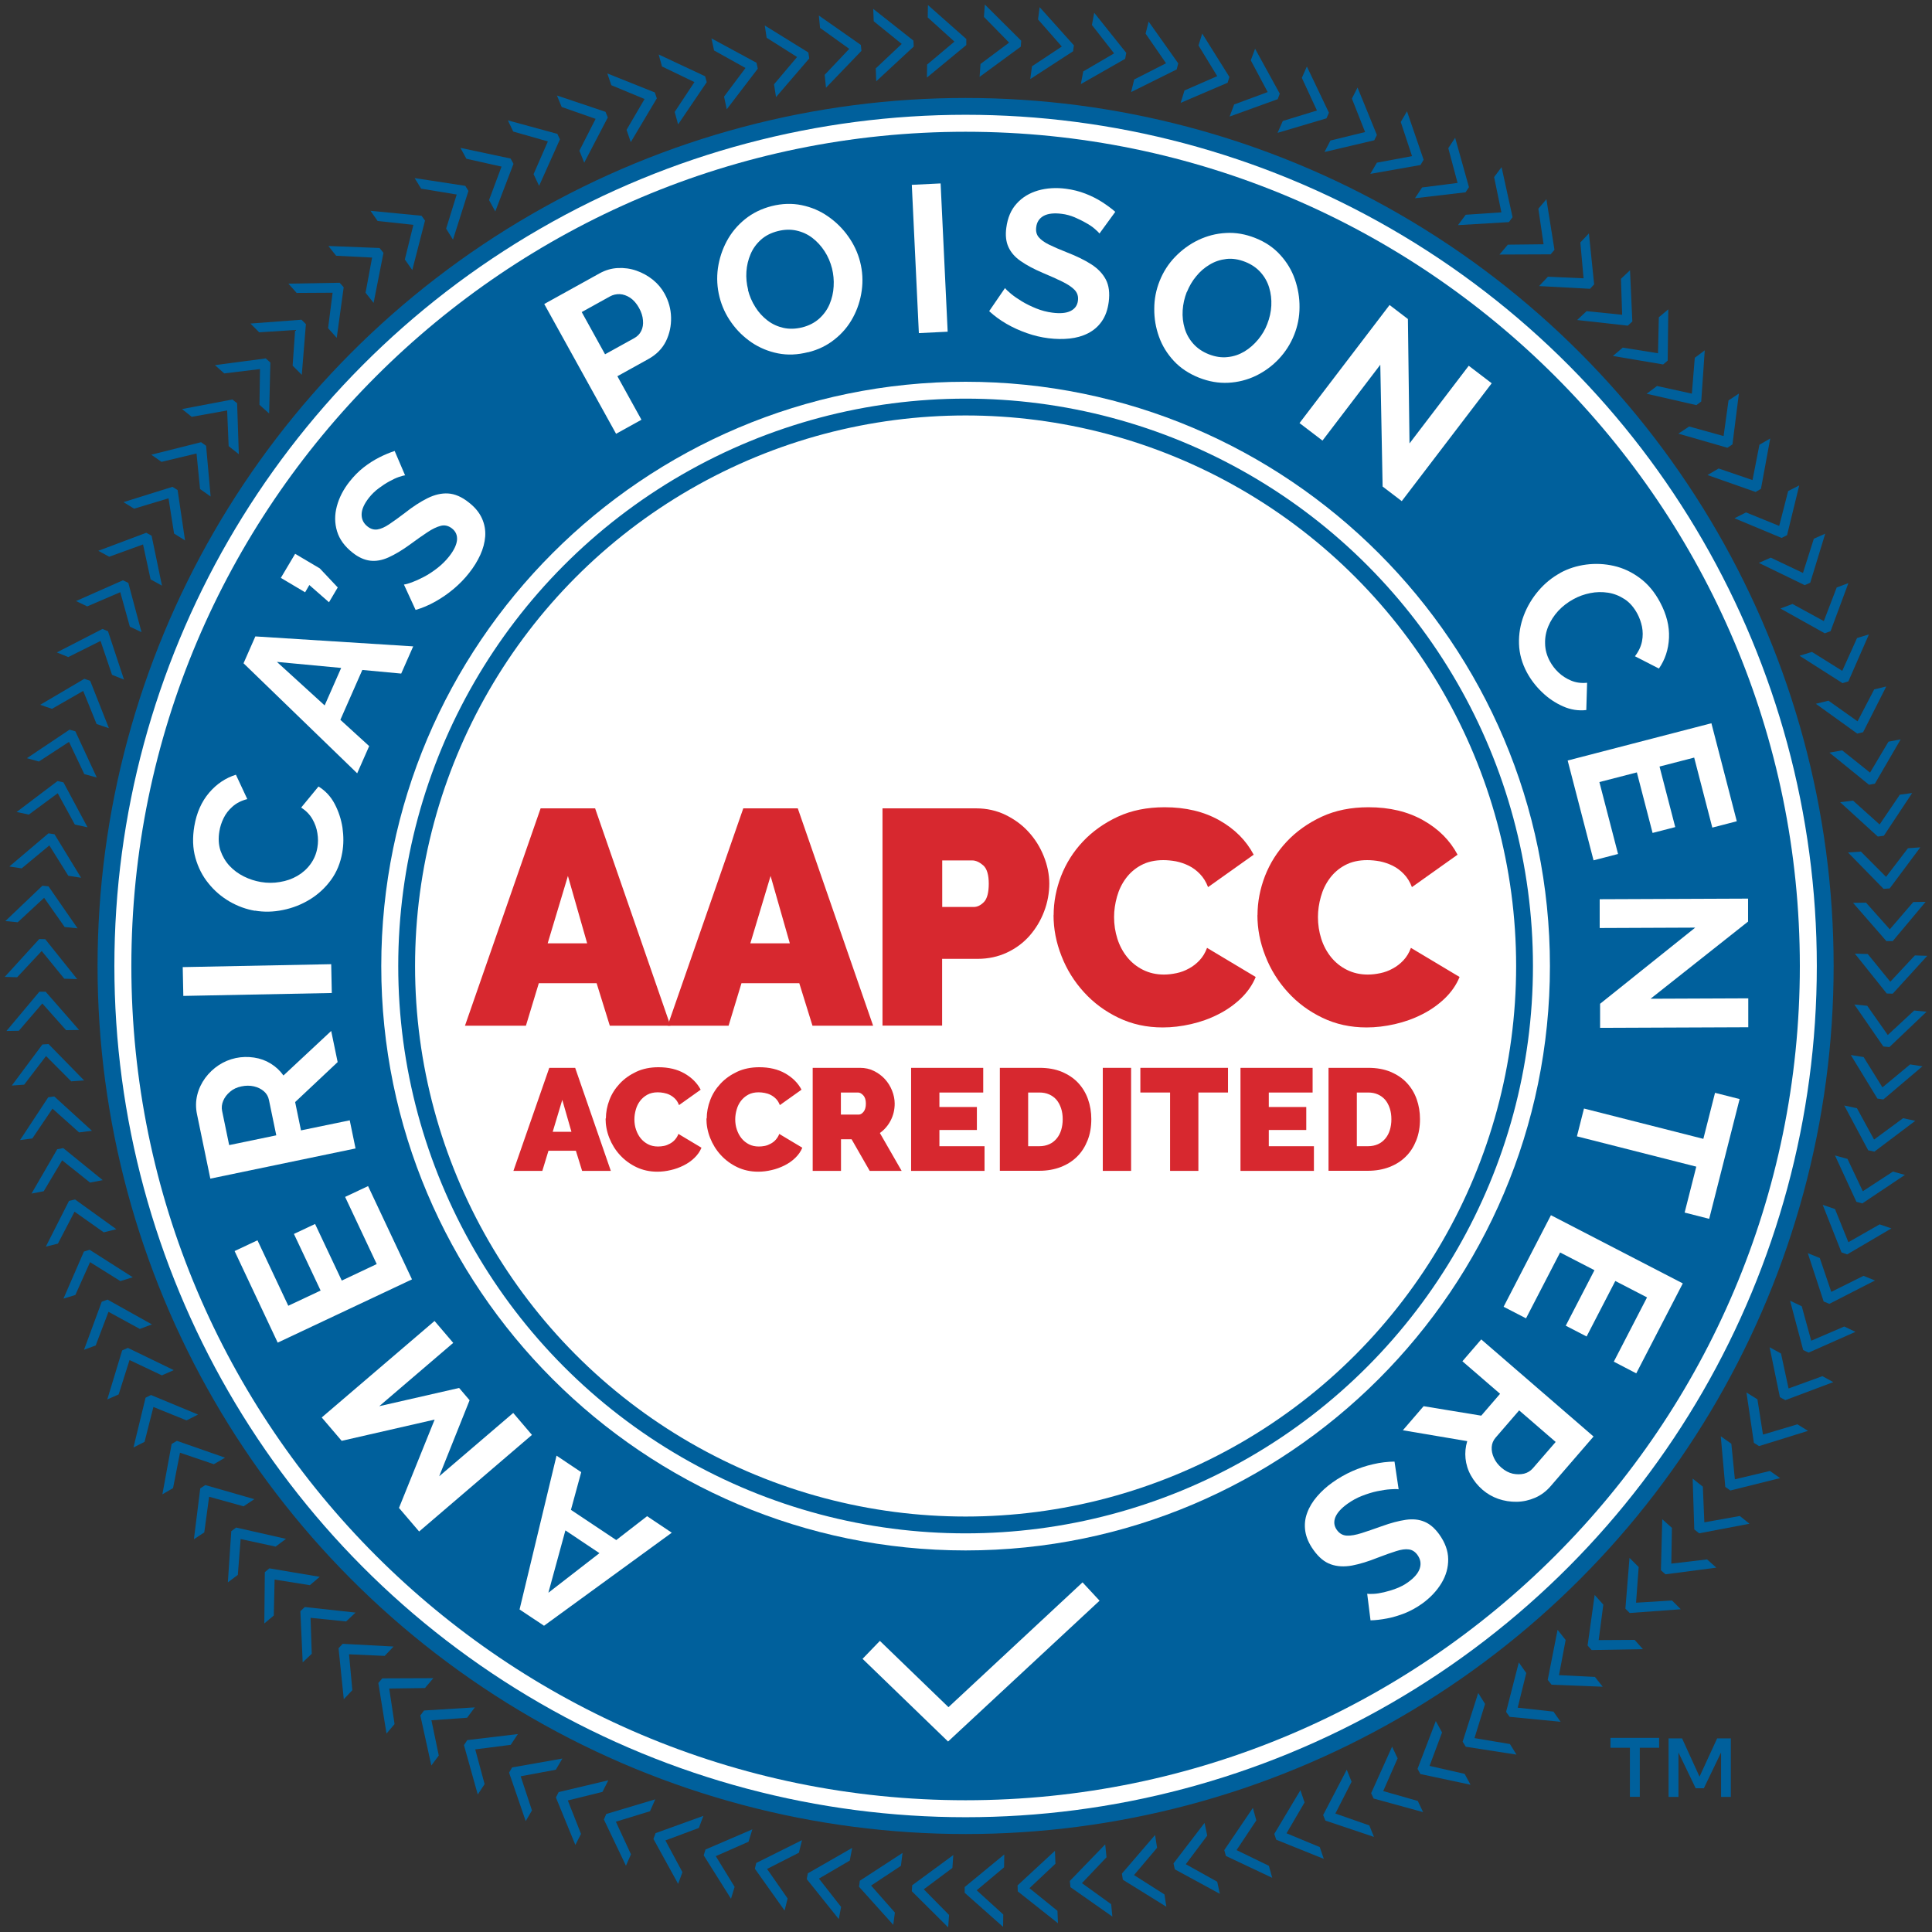 <?xml version="1.0" encoding="UTF-8"?>
<svg id="a" data-name="Layer 1" xmlns="http://www.w3.org/2000/svg" width="2.66in" height="2.66in" viewBox="0 0 191.8 191.8">
  <rect x="0" y="0" width="191.8" height="191.8" fill="#333333" stroke="none"/>
  <circle cx="95.86" cy="95.9" r="85.34" fill="#fff" stroke="#00609c" stroke-miterlimit="10" stroke-width="1.67"/>
  <path d="m164.72,173.51h-1.93v4.87h-.98v-4.87h-1.93v-.98h4.83v.98Zm5.75-.93h1.36v5.81h-.97v-4.41l-1.71,3.55h-.81l-1.71-3.55v4.41h-.98v-5.81h1.34l1.73,3.8,1.75-3.8Z" fill="#00609c"/>
  <g>
    <path d="m101.33,4.64l-4.08,2.99.09-1.28,2.84-2.12-2.5-2.55.09-1.23,3.61,3.59-.04.6Z" fill="#00609c"/>
    <path d="m106.53,5.09l-4.25,2.76.17-1.27,2.96-1.96-2.36-2.69.16-1.22,3.4,3.79-.08.6Z" fill="#00609c"/>
    <path d="m111.7,5.84l-4.4,2.51.24-1.26,3.06-1.79-2.2-2.82.23-1.21,3.18,3.98-.11.59Z" fill="#00609c"/>
    <path d="m116.82,6.89l-4.53,2.25.31-1.25,3.16-1.61-2.03-2.94.3-1.2,2.94,4.15-.15.59Z" fill="#00609c"/>
    <path d="m121.86,8.22l-4.65,1.99.38-1.23,3.25-1.42-1.86-3.05.37-1.18,2.7,4.31-.18.58Z" fill="#00609c"/>
    <path d="m126.83,9.85l-4.76,1.72.45-1.2,3.33-1.23-1.68-3.15.43-1.15,2.45,4.46-.21.56Z" fill="#00609c"/>
    <path d="m131.68,11.75l-4.85,1.44.52-1.18,3.39-1.04-1.5-3.24.5-1.13,2.19,4.59-.24.55Z" fill="#00609c"/>
    <path d="m136.42,13.93l-4.93,1.16.59-1.14,3.44-.84-1.31-3.32.56-1.1,1.92,4.71-.27.54Z" fill="#00609c"/>
    <path d="m141.03,16.38l-4.99.88.65-1.11,3.49-.65-1.12-3.39.62-1.06,1.65,4.81-.31.52Z" fill="#00609c"/>
    <path d="m145.5,19.09l-5.03.59.71-1.07,3.52-.45-.92-3.45.68-1.03,1.37,4.9-.33.5Z" fill="#00609c"/>
    <path d="m149.79,22.05l-5.05.3.77-1.03,3.54-.24-.72-3.5.74-.99,1.09,4.97-.36.48Z" fill="#00609c"/>
    <path d="m153.92,25.25l-5.06.02.83-.98,3.55-.04-.52-3.53.8-.94.8,5.02-.39.46Z" fill="#00609c"/>
    <path d="m157.85,28.67l-5.06-.27.88-.93,3.54.16-.32-3.56.85-.9.52,5.06-.41.44Z" fill="#00609c"/>
    <path d="m161.6,32.33l-5.03-.56.94-.88,3.53.36-.12-3.57.9-.85.23,5.08-.44.41Z" fill="#00609c"/>
    <path d="m165.11,36.18l-4.99-.84.98-.83,3.5.56.08-3.57.94-.79-.06,5.09-.46.39Z" fill="#00609c"/>
    <path d="m168.41,40.22l-4.94-1.13,1.03-.77,3.46.76.29-3.56.99-.74-.35,5.08-.48.36Z" fill="#00609c"/>
    <path d="m171.48,44.45l-4.86-1.4,1.07-.71,3.42.95.49-3.54,1.03-.68-.64,5.05-.5.33Z" fill="#00609c"/>
    <path d="m174.29,48.84l-4.78-1.68,1.11-.65,3.36,1.15.69-3.51,1.07-.62-.92,5-.52.3Z" fill="#00609c"/>
    <path d="m176.86,53.4l-4.67-1.95,1.15-.58,3.29,1.34.89-3.46,1.1-.56-1.21,4.94-.54.27Z" fill="#00609c"/>
    <path d="m179.16,58.09l-4.55-2.21,1.18-.52,3.2,1.52,1.08-3.4,1.13-.5-1.49,4.87-.55.24Z" fill="#00609c"/>
    <path d="m181.17,62.88l-4.42-2.47,1.2-.45,3.11,1.7,1.28-3.34,1.16-.43-1.77,4.77-.57.21Z" fill="#00609c"/>
    <path d="m182.92,67.82l-4.27-2.72,1.23-.38,3.01,1.88,1.47-3.26,1.18-.36-2.04,4.66-.58.18Z" fill="#00609c"/>
    <path d="m184.38,72.83l-4.11-2.96,1.25-.31,2.89,2.05,1.65-3.17,1.2-.29-2.3,4.54-.59.14Z" fill="#00609c"/>
    <path d="m185.55,77.91l-3.93-3.19,1.26-.23,2.77,2.21,1.83-3.07,1.21-.23-2.56,4.4-.59.11Z" fill="#00609c"/>
    <path d="m186.42,83.05l-3.74-3.41,1.28-.16,2.64,2.37,2.01-2.96,1.22-.16-2.81,4.24-.6.08Z" fill="#00609c"/>
    <path d="m187,88.25l-3.54-3.62,1.28-.09,2.5,2.51,2.17-2.84,1.23-.09-3.04,4.08-.6.04Z" fill="#00609c"/>
    <path d="m187.29,93.45l-3.33-3.82,1.29-.02,2.36,2.65,2.33-2.71,1.23-.02-3.27,3.9h-.6Z" fill="#00609c"/>
    <path d="m187.3,98.62l-3.16-3.95,1.28.04,2.24,2.75,2.44-2.61,1.23.04-3.43,3.76-.6-.02Z" fill="#00609c"/>
    <path d="m186.97,103.89l-2.88-4.17,1.28.13,2.04,2.9,2.62-2.43,1.23.12-3.69,3.51-.6-.06Z" fill="#00609c"/>
    <path d="m186.38,109.06l-2.64-4.32,1.27.2,1.87,3.01,2.75-2.28,1.22.19-3.88,3.29-.6-.09Z" fill="#00609c"/>
    <path d="m185.48,114.22l-2.39-4.47,1.26.27,1.7,3.11,2.88-2.12,1.21.26-4.06,3.06-.59-.13Z" fill="#00609c"/>
    <path d="m184.29,119.3l-2.12-4.59,1.24.34,1.52,3.21,2.99-1.95,1.19.33-4.23,2.83-.58-.16Z" fill="#00609c"/>
    <path d="m182.81,124.32l-1.86-4.71,1.22.42,1.33,3.29,3.1-1.77,1.17.4-4.39,2.58-.57-.2Z" fill="#00609c"/>
    <path d="m181.05,129.22l-1.58-4.81,1.19.48,1.14,3.36,3.2-1.59,1.14.46-4.53,2.32-.56-.23Z" fill="#00609c"/>
    <path d="m179.01,134.02l-1.3-4.89,1.16.55.94,3.42,3.28-1.41,1.11.53-4.65,2.06-.55-.26Z" fill="#00609c"/>
    <path d="m176.7,138.71l-1.02-4.96,1.13.62.75,3.47,3.36-1.22,1.08.59-4.76,1.79-.53-.29Z" fill="#00609c"/>
    <path d="m174.12,143.25l-.74-5.01,1.09.68.55,3.5,3.42-1.02,1.05.65-4.86,1.51-.51-.32Z" fill="#00609c"/>
    <path d="m171.28,147.63l-.45-5.04,1.05.74.35,3.53,3.48-.83,1.01.71-4.94,1.23-.49-.35Z" fill="#00609c"/>
    <path d="m168.2,151.85l-.16-5.06,1.01.8.15,3.54,3.52-.63.96.77-5,.95-.47-.38Z" fill="#00609c"/>
    <path d="m164.89,155.88l.13-5.06.96.86-.06,3.55,3.55-.42.92.82-5.05.66-.45-.4Z" fill="#00609c"/>
    <path d="m161.36,159.71l.41-5.05.91.91-.26,3.54,3.57-.22.87.87-5.07.37-.43-.43Z" fill="#00609c"/>
    <path d="m157.61,163.35l.7-5.01.86.96-.46,3.52,3.57-.02.82.92-5.09.09-.4-.45Z" fill="#00609c"/>
    <path d="m153.65,166.77l.98-4.97.8,1.01-.66,3.49,3.57.18.77.97-5.08-.2-.37-.47Z" fill="#00609c"/>
    <path d="m149.52,169.94l1.26-4.9.74,1.05-.85,3.44,3.55.39.71,1.01-5.06-.49-.35-.49Z" fill="#00609c"/>
    <path d="m145.21,172.89l1.54-4.82.68,1.09-1.05,3.39,3.52.59.65,1.05-5.03-.78-.32-.51Z" fill="#00609c"/>
    <path d="m140.73,175.59l1.81-4.73.62,1.13-1.24,3.32,3.48.79.59,1.08-4.98-1.06-.29-.53Z" fill="#00609c"/>
    <path d="m136.12,178.02l2.08-4.62.55,1.16-1.43,3.25,3.43.98.53,1.11-4.91-1.35-.26-.55Z" fill="#00609c"/>
    <path d="m131.36,180.18l2.34-4.49.48,1.19-1.61,3.16,3.37,1.18.46,1.14-4.82-1.62-.23-.56Z" fill="#00609c"/>
    <path d="m126.5,182.07l2.6-4.35.41,1.22-1.79,3.06,3.3,1.37.4,1.17-4.72-1.9-.19-.57Z" fill="#00609c"/>
    <path d="m121.54,183.67l2.84-4.19.34,1.24-1.96,2.95,3.21,1.56.33,1.19-4.6-2.17-.16-.58Z" fill="#00609c"/>
    <path d="m116.5,184.99l3.08-4.02.27,1.26-2.13,2.84,3.12,1.74.26,1.2-4.47-2.43-.13-.59Z" fill="#00609c"/>
    <path d="m111.37,186.01l3.3-3.84.2,1.27-2.29,2.71,3.02,1.92.19,1.22-4.32-2.68-.09-.6Z" fill="#00609c"/>
    <path d="m106.2,186.74l3.52-3.64.13,1.28-2.44,2.57,2.9,2.09.12,1.23-4.16-2.92-.06-.6Z" fill="#00609c"/>
    <path d="m101.01,187.18l3.72-3.44.05,1.28-2.58,2.43,2.78,2.25.05,1.23-3.99-3.16-.02-.6Z" fill="#00609c"/>
    <path d="m95.79,187.32l3.91-3.22-.02,1.28-2.72,2.28,2.64,2.4-.02,1.23-3.81-3.38v-.6Z" fill="#00609c"/>
    <path d="m90.56,187.16l4.08-3-.09,1.28-2.84,2.12,2.51,2.55-.09,1.23-3.61-3.59.04-.6Z" fill="#00609c"/>
    <path d="m85.36,186.71l4.24-2.76-.16,1.28-2.96,1.96,2.36,2.68-.16,1.22-3.4-3.78.08-.6Z" fill="#00609c"/>
    <path d="m80.21,185.97l4.39-2.52-.24,1.26-3.06,1.79,2.2,2.81-.23,1.21-3.18-3.97.11-.59Z" fill="#00609c"/>
    <path d="m75.09,184.94l4.53-2.26-.31,1.25-3.16,1.61,2.04,2.93-.3,1.2-2.95-4.15.14-.59Z" fill="#00609c"/>
    <path d="m70.04,183.61l4.65-2-.38,1.23-3.25,1.43,1.87,3.05-.36,1.18-2.71-4.31.18-.58Z" fill="#00609c"/>
    <path d="m65.07,181.99l4.76-1.72-.45,1.2-3.32,1.24,1.69,3.15-.43,1.16-2.45-4.46.21-.56Z" fill="#00609c"/>
    <path d="m60.2,180.08l4.85-1.45-.52,1.18-3.39,1.04,1.5,3.24-.5,1.13-2.19-4.59.24-.55Z" fill="#00609c"/>
    <path d="m55.46,177.91l4.93-1.17-.58,1.15-3.44.85,1.31,3.32-.56,1.1-1.93-4.71.27-.54Z" fill="#00609c"/>
    <path d="m50.85,175.46l4.98-.88-.65,1.11-3.49.65,1.12,3.39-.62,1.06-1.65-4.81.3-.52Z" fill="#00609c"/>
    <path d="m46.38,172.75l5.03-.6-.71,1.07-3.52.45.93,3.45-.68,1.03-1.37-4.9.33-.5Z" fill="#00609c"/>
    <path d="m42.09,169.81l5.05-.31-.77,1.03-3.54.25.73,3.5-.74.99-1.09-4.97.36-.48Z" fill="#00609c"/>
    <path d="m37.96,166.62l5.06-.02-.83.98-3.55.05.53,3.53-.8.94-.81-5.02.39-.46Z" fill="#00609c"/>
    <path d="m34.01,163.19l5.06.27-.88.93-3.54-.16.33,3.56-.85.9-.52-5.06.41-.44Z" fill="#00609c"/>
    <path d="m30.27,159.54l5.03.55-.94.88-3.53-.36.12,3.57-.9.85-.23-5.08.44-.41Z" fill="#00609c"/>
    <path d="m26.75,155.7l4.99.84-.98.83-3.5-.56-.08,3.57-.94.79.05-5.09.46-.39Z" fill="#00609c"/>
    <path d="m23.45,151.65l4.94,1.12-1.03.77-3.47-.75-.28,3.56-.99.74.34-5.08.48-.36Z" fill="#00609c"/>
    <path d="m20.38,147.43l4.87,1.4-1.07.71-3.42-.95-.48,3.54-1.03.68.63-5.05.5-.33Z" fill="#00609c"/>
    <path d="m17.56,143.04l4.78,1.67-1.11.65-3.36-1.14-.69,3.51-1.06.62.92-5,.52-.31Z" fill="#00609c"/>
    <path d="m14.99,138.49l4.67,1.94-1.14.58-3.29-1.33-.88,3.46-1.1.56,1.2-4.94.54-.27Z" fill="#00609c"/>
    <path d="m12.69,133.81l4.56,2.21-1.18.52-3.21-1.52-1.08,3.41-1.13.5,1.48-4.87.55-.24Z" fill="#00609c"/>
    <path d="m10.66,129.01l4.42,2.47-1.2.45-3.11-1.7-1.27,3.34-1.16.43,1.76-4.77.57-.21Z" fill="#00609c"/>
    <path d="m8.91,124.08l4.27,2.72-1.23.38-3.01-1.88-1.46,3.26-1.18.36,2.03-4.67.58-.18Z" fill="#00609c"/>
    <path d="m7.44,119.07l4.11,2.96-1.25.31-2.9-2.05-1.65,3.17-1.2.3,2.3-4.54.59-.14Z" fill="#00609c"/>
    <path d="m6.27,113.97l3.93,3.19-1.26.24-2.77-2.21-1.83,3.07-1.21.23,2.55-4.4.59-.11Z" fill="#00609c"/>
    <path d="m5.39,108.85l3.74,3.41-1.28.16-2.64-2.36-2,2.96-1.22.16,2.8-4.25.6-.08Z" fill="#00609c"/>
    <path d="m4.81,103.64l3.54,3.62-1.28.09-2.5-2.51-2.17,2.84-1.23.09,3.04-4.08.6-.04Z" fill="#00609c"/>
    <path d="m4.52,98.44l3.33,3.81-1.29.02-2.36-2.65-2.33,2.71-1.23.02,3.27-3.9h.6Z" fill="#00609c"/>
    <path d="m4.5,93.25l3.16,3.95-1.28-.04-2.24-2.75-2.44,2.61-1.23-.04,3.43-3.76.6.02Z" fill="#00609c"/>
    <path d="m4.82,88l2.88,4.16-1.28-.13-2.04-2.9-2.62,2.43-1.23-.12,3.68-3.51.6.06Z" fill="#00609c"/>
    <path d="m5.41,82.82l2.64,4.32-1.27-.2-1.88-3.01-2.75,2.28-1.22-.19,3.88-3.29.6.09Z" fill="#00609c"/>
    <path d="m6.3,77.67l2.39,4.46-1.26-.27-1.7-3.11-2.87,2.12-1.21-.26,4.06-3.07.59.13Z" fill="#00609c"/>
    <path d="m7.48,72.6l2.13,4.59-1.24-.34-1.52-3.2-2.99,1.95-1.19-.33,4.23-2.83.58.16Z" fill="#00609c"/>
    <path d="m8.95,67.58l1.86,4.71-1.22-.41-1.33-3.29-3.1,1.78-1.17-.4,4.38-2.58.57.19Z" fill="#00609c"/>
    <path d="m10.72,62.66l1.59,4.81-1.19-.48-1.14-3.36-3.2,1.6-1.14-.46,4.53-2.33.56.23Z" fill="#00609c"/>
    <path d="m12.74,57.87l1.31,4.89-1.16-.55-.95-3.42-3.28,1.41-1.11-.53,4.65-2.06.55.26Z" fill="#00609c"/>
    <path d="m15.05,53.18l1.03,4.96-1.13-.62-.75-3.47-3.36,1.22-1.08-.59,4.76-1.79.53.29Z" fill="#00609c"/>
    <path d="m17.63,48.64l.74,5.01-1.09-.68-.55-3.5-3.42,1.03-1.05-.65,4.86-1.52.51.32Z" fill="#00609c"/>
    <path d="m20.46,44.25l.45,5.04-1.05-.74-.35-3.53-3.48.83-1.01-.71,4.94-1.24.49.35Z" fill="#00609c"/>
    <path d="m23.54,40.03l.17,5.06-1.01-.8-.15-3.54-3.52.63-.96-.77,5-.95.47.37Z" fill="#00609c"/>
    <path d="m26.84,35.99l-.12,5.06-.96-.86.05-3.55-3.55.43-.92-.82,5.04-.67.45.4Z" fill="#00609c"/>
    <path d="m30.37,32.16l-.41,5.05-.91-.91.25-3.54-3.57.23-.87-.87,5.07-.38.43.43Z" fill="#00609c"/>
    <path d="m34.12,28.52l-.69,5.02-.86-.96.45-3.52-3.57.02-.82-.92,5.09-.09.4.45Z" fill="#00609c"/>
    <path d="m38.07,25.1l-.98,4.97-.8-1.01.65-3.49-3.57-.18-.77-.97,5.08.2.38.47Z" fill="#00609c"/>
    <path d="m42.19,21.91l-1.26,4.9-.74-1.05.85-3.44-3.55-.38-.71-1.01,5.07.49.35.49Z" fill="#00609c"/>
    <path d="m46.5,18.97l-1.53,4.82-.68-1.09,1.05-3.39-3.53-.58-.65-1.05,5.03.77.32.51Z" fill="#00609c"/>
    <path d="m50.98,16.26l-1.81,4.73-.62-1.13,1.24-3.32-3.49-.78-.59-1.08,4.98,1.06.29.53Z" fill="#00609c"/>
    <path d="m55.59,13.83l-2.07,4.62-.55-1.16,1.42-3.25-3.44-.98-.53-1.11,4.91,1.34.26.55Z" fill="#00609c"/>
    <path d="m60.34,11.66l-2.34,4.49-.48-1.19,1.61-3.16-3.37-1.18-.47-1.14,4.82,1.62.23.56Z" fill="#00609c"/>
    <path d="m65.21,9.76l-2.59,4.35-.42-1.22,1.79-3.06-3.3-1.37-.4-1.17,4.72,1.89.19.57Z" fill="#00609c"/>
    <path d="m70.16,8.16l-2.84,4.19-.34-1.24,1.96-2.96-3.22-1.55-.33-1.19,4.61,2.16.16.58Z" fill="#00609c"/>
    <path d="m75.22,6.83l-3.07,4.02-.27-1.26,2.13-2.84-3.12-1.74-.26-1.2,4.47,2.42.13.59Z" fill="#00609c"/>
    <path d="m80.34,5.8l-3.3,3.84-.2-1.27,2.29-2.71-3.02-1.91-.19-1.22,4.33,2.68.09.6Z" fill="#00609c"/>
    <path d="m85.51,5.06l-3.51,3.65-.13-1.28,2.44-2.58-2.9-2.08-.12-1.23,4.17,2.92.06.6Z" fill="#00609c"/>
    <path d="m90.7,4.63l-3.71,3.44-.05-1.28,2.58-2.43-2.78-2.25-.05-1.23,3.99,3.15.03.6Z" fill="#00609c"/>
    <path d="m95.92,4.48l-3.9,3.22.02-1.29,2.71-2.28-2.65-2.4.02-1.23,3.81,3.37v.6Z" fill="#00609c"/>
  </g>
  <path d="m95.86,13.08C50.2,13.08,13.04,50.23,13.04,95.9s37.15,82.82,82.82,82.82,82.82-37.15,82.82-82.82S141.53,13.08,95.86,13.08Zm0,140.84c-31.99,0-58.01-26.03-58.01-58.01s26.02-58.01,58.01-58.01,58.01,26.02,58.01,58.01-26.02,58.01-58.01,58.01Z" fill="#00609c"/>
  <g>
    <path d="m54,161.39l-2.42-1.61,3.67-15.27,2.45,1.64-1.02,3.74,4.5,3,3.06-2.37,2.45,1.64-12.7,9.25Zm2.13-9.46l-1.69,6.19,5.07-3.93-3.38-2.26Z" fill="#fff"/>
    <path d="m45,133.31l-7.35,6.29,7.93-1.81,1.04,1.22-3.02,7.55,7.35-6.29,1.86,2.18-11.2,9.59-2-2.34,3.54-8.77-9.23,2.11-1.98-2.32,11.2-9.58,1.86,2.18Z" fill="#fff"/>
    <path d="m34.27,118.82l2.27-1.07,4.36,9.26-13.33,6.28-4.28-9.09,2.27-1.07,3.06,6.5,3.21-1.51-2.65-5.62,2.1-.99,2.65,5.62,3.47-1.64-3.14-6.67Z" fill="#fff"/>
    <path d="m35.31,114.01l-14.43,3-1.32-6.38c-.14-.66-.13-1.31.02-1.92.15-.62.42-1.18.79-1.69.38-.51.82-.93,1.35-1.28.52-.34,1.08-.57,1.68-.7.61-.13,1.22-.14,1.82-.05.61.09,1.16.29,1.66.6.5.31.92.7,1.26,1.18l4.74-4.42.64,3.09-4.22,3.97.58,2.81,4.84-1,.58,2.81Zm-7.88-1.29l-.73-3.52c-.07-.35-.24-.64-.51-.87-.27-.23-.59-.39-.98-.48-.39-.09-.8-.09-1.23,0-.46.09-.84.27-1.15.54-.31.26-.53.56-.67.89-.14.33-.18.67-.11,1.01l.7,3.39,4.68-.97Z" fill="#fff"/>
    <path d="m32.94,98.58l-14.74.29-.06-2.86,14.74-.29.06,2.86Z" fill="#fff"/>
    <path d="m25.32,90.42c-.89-.15-1.73-.46-2.53-.92-.8-.47-1.5-1.06-2.09-1.8-.6-.73-1.03-1.58-1.3-2.54s-.3-2-.11-3.14c.23-1.34.72-2.44,1.47-3.32.75-.88,1.64-1.47,2.66-1.79l1.13,2.42c-.59.15-1.08.4-1.46.74-.39.34-.69.73-.89,1.15-.21.43-.35.86-.42,1.3-.12.71-.08,1.35.11,1.93.2.57.5,1.08.9,1.51.4.43.88.78,1.42,1.05.54.27,1.1.45,1.68.55.64.11,1.28.11,1.9,0,.63-.1,1.2-.3,1.72-.6.52-.3.96-.69,1.31-1.17.35-.48.59-1.03.69-1.66.08-.45.08-.92,0-1.41-.07-.49-.24-.96-.5-1.41-.26-.45-.63-.83-1.11-1.14l1.72-2.09c.67.41,1.21.98,1.6,1.72s.65,1.53.78,2.37c.12.85.12,1.67-.02,2.46-.18,1.04-.55,1.95-1.13,2.74-.58.79-1.28,1.43-2.1,1.93-.82.5-1.71.85-2.66,1.04-.95.2-1.89.22-2.8.06Z" fill="#fff"/>
    <path d="m24.18,65.84l1.17-2.66,15.67.99-1.19,2.7-3.86-.36-2.18,4.95,2.86,2.61-1.19,2.7-11.29-10.93Zm9.69.47l-6.38-.6,4.74,4.32,1.64-3.72Z" fill="#fff"/>
    <path d="m32.65,59.78l-1.94-1.7-.42.72-2.41-1.43,1.42-2.39,2.45,1.45,1.78,1.89-.87,1.47Z" fill="#fff"/>
    <path d="m40.24,47.18c-.14.02-.35.07-.64.17-.29.1-.61.25-.95.44-.35.19-.7.42-1.06.69-.36.27-.67.57-.95.92-.48.61-.73,1.16-.74,1.65s.18.9.59,1.22c.31.25.64.34.98.29.34-.05.73-.22,1.16-.51.44-.29.96-.67,1.58-1.14.78-.62,1.53-1.1,2.23-1.45.71-.35,1.39-.51,2.05-.47.66.04,1.35.33,2.05.89.62.48,1.05,1.01,1.31,1.59s.36,1.17.32,1.78c-.05.62-.21,1.23-.49,1.84s-.64,1.2-1.1,1.78c-.45.58-.97,1.11-1.54,1.59-.57.48-1.18.9-1.82,1.26-.64.36-1.3.64-1.96.83l-1.16-2.52c.17-.02.44-.09.79-.22.35-.13.75-.31,1.19-.54.44-.23.88-.52,1.32-.86.44-.34.84-.73,1.18-1.16.48-.61.74-1.15.79-1.63.04-.48-.12-.86-.5-1.16-.35-.27-.72-.36-1.11-.26-.39.1-.84.31-1.33.64-.5.33-1.07.73-1.72,1.21-.78.57-1.49.99-2.13,1.28-.64.29-1.25.4-1.83.33-.58-.07-1.16-.33-1.74-.79-.79-.62-1.31-1.33-1.55-2.13-.24-.8-.25-1.62-.02-2.48s.65-1.68,1.27-2.46c.43-.54.89-1.01,1.39-1.4.5-.39,1.02-.72,1.55-.99.53-.27,1.04-.48,1.53-.64l1.04,2.43Z" fill="#fff"/>
    <path d="m61.17,43.08l-7.14-12.9,5.47-3.03c.59-.33,1.2-.51,1.84-.54.63-.03,1.24.05,1.84.26s1.14.51,1.63.9c.49.4.88.86,1.17,1.39.4.73.62,1.51.64,2.35.02.84-.15,1.63-.51,2.37-.37.74-.95,1.33-1.77,1.78l-3.05,1.69,2.39,4.32-2.51,1.39Zm-1.1-7.91l2.91-1.61c.3-.17.53-.4.68-.71.15-.3.21-.66.17-1.06-.03-.4-.16-.81-.39-1.22-.25-.45-.54-.78-.88-1.01-.34-.22-.68-.34-1.03-.36-.35-.01-.67.06-.98.23l-2.8,1.55,2.31,4.18Z" fill="#fff"/>
    <path d="m80.23,34.96c-1.05.27-2.05.31-3,.12-.95-.19-1.82-.55-2.61-1.08-.79-.54-1.46-1.19-2.01-1.97-.56-.78-.95-1.63-1.18-2.54-.24-.95-.29-1.91-.16-2.86.14-.96.43-1.85.88-2.69.45-.84,1.05-1.56,1.8-2.17.75-.61,1.64-1.05,2.66-1.31,1.03-.26,2.03-.29,2.99-.09.96.2,1.83.57,2.61,1.12.78.54,1.45,1.2,2,1.98.55.77.95,1.62,1.18,2.53.24.94.29,1.89.16,2.84-.13.95-.42,1.85-.87,2.68-.45.84-1.05,1.56-1.81,2.16-.75.61-1.63,1.04-2.64,1.29Zm-5.98-6.19c.16.62.4,1.19.74,1.72.33.53.74.97,1.21,1.33.47.36,1,.6,1.58.73.58.13,1.2.11,1.86-.05.67-.17,1.23-.46,1.69-.87.45-.41.8-.89,1.03-1.44.23-.55.37-1.14.4-1.75.04-.62-.02-1.21-.16-1.79-.16-.62-.4-1.19-.74-1.71-.34-.52-.74-.96-1.21-1.32-.47-.36-1-.6-1.58-.73-.58-.13-1.2-.11-1.84.05-.68.17-1.25.46-1.7.87-.45.41-.79.88-1.02,1.43-.23.54-.37,1.12-.41,1.73-.04.61.02,1.21.17,1.8Z" fill="#fff"/>
    <path d="m91.22,33.07l-.7-14.72,2.86-.14.7,14.72-2.86.14Z" fill="#fff"/>
    <path d="m109.15,23.18c-.08-.11-.24-.26-.47-.46-.23-.2-.52-.4-.87-.59-.34-.2-.72-.38-1.13-.56-.41-.17-.84-.29-1.27-.34-.77-.1-1.37-.03-1.8.2-.43.24-.68.61-.74,1.13-.05.4.03.73.25.99.22.26.56.51,1.03.74.47.23,1.07.49,1.78.77.93.36,1.73.75,2.39,1.17s1.15.93,1.46,1.52c.31.59.4,1.33.29,2.21-.1.78-.33,1.43-.69,1.94-.36.52-.82.91-1.37,1.19-.55.28-1.16.45-1.83.52s-1.36.06-2.09-.03-1.44-.26-2.15-.51c-.71-.25-1.38-.55-2.02-.92-.64-.37-1.21-.79-1.72-1.26l1.57-2.29c.11.14.31.33.6.57.29.24.65.49,1.08.75.43.26.9.49,1.42.7.52.21,1.05.35,1.6.42.77.1,1.37.05,1.8-.16.43-.21.68-.55.74-1.02.06-.44-.06-.8-.34-1.09-.28-.29-.7-.56-1.23-.82s-1.18-.55-1.92-.86c-.89-.38-1.62-.77-2.19-1.17-.58-.4-.98-.87-1.22-1.4-.24-.53-.31-1.17-.21-1.9.13-1,.47-1.8,1.04-2.42.56-.62,1.27-1.04,2.12-1.29.85-.24,1.78-.3,2.76-.17.69.09,1.32.25,1.92.48.59.23,1.14.5,1.64.82.5.32.95.65,1.34.99l-1.56,2.14Z" fill="#fff"/>
    <path d="m119.04,37.5c-1-.4-1.84-.95-2.5-1.66-.66-.71-1.16-1.51-1.48-2.41-.32-.89-.48-1.82-.47-2.78,0-.96.18-1.87.53-2.75.36-.91.88-1.72,1.55-2.41.67-.69,1.43-1.25,2.29-1.66.86-.41,1.77-.65,2.74-.7.97-.06,1.94.11,2.92.5.99.39,1.82.95,2.47,1.67.66.72,1.15,1.53,1.46,2.43.31.9.47,1.82.46,2.77,0,.95-.18,1.86-.53,2.74-.36.9-.87,1.7-1.53,2.4-.66.7-1.42,1.25-2.28,1.67-.86.41-1.77.64-2.73.69-.97.05-1.93-.12-2.9-.5Zm-1.22-8.52c-.23.59-.37,1.2-.41,1.83-.04.62.03,1.22.2,1.79.17.57.45,1.07.85,1.52.4.45.91.8,1.54,1.05.64.25,1.27.35,1.87.28.61-.06,1.16-.25,1.68-.56.51-.31.96-.71,1.35-1.18s.7-.99.91-1.55c.23-.59.37-1.2.4-1.82.03-.62-.04-1.21-.21-1.78-.17-.57-.45-1.07-.85-1.52s-.9-.79-1.52-1.04c-.66-.26-1.29-.36-1.88-.29-.6.07-1.15.25-1.66.56-.51.3-.96.69-1.34,1.16-.39.47-.69.99-.92,1.56Z" fill="#fff"/>
    <path d="m137.03,36.21l-5.74,7.53-2.28-1.74,8.94-11.72,1.82,1.39.16,12.35,5.88-7.71,2.28,1.74-8.93,11.7-1.9-1.45-.23-12.08Z" fill="#fff"/>
    <path d="m154.9,56.87c.79-.43,1.65-.7,2.56-.82.92-.12,1.83-.08,2.76.13.92.21,1.78.61,2.58,1.21.8.59,1.47,1.39,2.01,2.41.64,1.2.93,2.37.88,3.52s-.39,2.17-1,3.05l-2.38-1.22c.37-.48.6-.98.7-1.48.1-.51.09-.99,0-1.46-.1-.46-.25-.89-.46-1.28-.34-.63-.76-1.12-1.27-1.45-.51-.33-1.05-.55-1.64-.64-.59-.09-1.17-.08-1.77.04s-1.15.32-1.66.6c-.57.31-1.08.7-1.51,1.16-.43.47-.76.98-.99,1.53-.23.55-.34,1.13-.32,1.73.01.6.17,1.18.47,1.74.22.4.5.78.86,1.12.36.34.78.61,1.26.81s1.01.27,1.58.21l-.08,2.71c-.78.09-1.56-.03-2.32-.37s-1.45-.8-2.07-1.4c-.62-.59-1.12-1.25-1.5-1.95-.5-.93-.76-1.88-.79-2.85-.03-.97.13-1.91.47-2.81s.83-1.72,1.46-2.46c.63-.74,1.36-1.33,2.17-1.77Z" fill="#fff"/>
    <path d="m160.63,84.78l-2.43.63-2.57-9.91,14.27-3.7,2.52,9.73-2.43.63-1.8-6.95-3.44.89,1.56,6.01-2.25.58-1.56-6.01-3.72.96,1.85,7.13Z" fill="#fff"/>
    <path d="m168.28,92.09l-9.47.04v-2.86s14.73-.06,14.73-.06v2.28s-9.68,7.66-9.68,7.66l9.7-.04v2.87s-14.71.06-14.71.06v-2.39s9.43-7.55,9.43-7.55Z" fill="#fff"/>
    <path d="m167.24,120.39l1.16-4.57-11.85-3.01.7-2.76,11.85,3.01,1.16-4.57,2.44.62-3.02,11.89-2.43-.62Z" fill="#fff"/>
    <path d="m151.5,130.88l-2.23-1.15,4.7-9.09,13.09,6.77-4.62,8.93-2.23-1.16,3.3-6.38-3.15-1.63-2.85,5.51-2.07-1.07,2.85-5.51-3.41-1.76-3.39,6.55Z" fill="#fff"/>
    <path d="m147.05,132.97l11.15,9.64-4.26,4.93c-.44.51-.96.9-1.54,1.15-.58.25-1.19.39-1.83.4s-1.24-.09-1.83-.29c-.59-.21-1.11-.51-1.57-.91-.47-.41-.85-.88-1.15-1.42s-.47-1.1-.53-1.68c-.06-.58,0-1.16.17-1.72l-6.39-1.08,2.06-2.39,5.72.94,1.87-2.17-3.74-3.23,1.87-2.17Zm3.77,7.04l-2.35,2.72c-.23.27-.36.58-.38.93s.05.71.22,1.07c.16.36.41.69.75.98.36.31.73.5,1.12.59.39.08.77.08,1.12,0,.35-.09.64-.27.87-.53l2.27-2.62-3.61-3.12Z" fill="#fff"/>
    <path d="m135.7,158.22c.14.02.36.03.66.01.3-.01.65-.07,1.04-.16.39-.09.79-.21,1.21-.37.42-.16.81-.36,1.17-.62.63-.45,1.02-.91,1.17-1.38s.07-.91-.23-1.33c-.23-.32-.52-.51-.86-.55-.34-.05-.76.01-1.26.17-.5.16-1.11.37-1.83.65-.92.37-1.77.63-2.55.78-.78.14-1.48.1-2.1-.12-.63-.22-1.2-.69-1.72-1.42-.46-.64-.73-1.27-.82-1.89-.09-.62-.03-1.22.19-1.8.21-.58.54-1.12.98-1.63.44-.51.95-.98,1.55-1.4.6-.43,1.24-.79,1.92-1.1.68-.3,1.38-.54,2.1-.7.72-.17,1.42-.25,2.12-.26l.41,2.75c-.17-.03-.45-.03-.82,0-.37.02-.81.09-1.3.19-.49.1-.99.26-1.51.46-.52.2-1,.47-1.45.79-.63.45-1.03.9-1.21,1.35-.17.45-.12.86.16,1.25.26.36.59.54.99.56.4.02.89-.07,1.46-.25.57-.18,1.23-.41,1.99-.68.91-.33,1.71-.54,2.4-.64.69-.1,1.31-.04,1.85.19.54.22,1.02.64,1.46,1.24.59.82.89,1.64.9,2.47.01.83-.21,1.63-.67,2.39-.46.76-1.09,1.43-1.9,2.02-.56.4-1.14.72-1.73.96-.59.23-1.18.41-1.76.52s-1.13.18-1.65.19l-.33-2.63Z" fill="#fff"/>
  </g>
  <circle cx="95.86" cy="95.9" r="55.49" fill="none" stroke="#00609c" stroke-miterlimit="10" stroke-width="1.67"/>
  <polygon points="94.12 172.89 85.63 164.68 87.35 162.9 94.16 169.48 107.47 157.09 109.16 158.91 94.12 172.89" fill="#fff"/>
  <g>
    <path d="m53.67,80.25h5.41l7.48,21.58h-6.02l-1.31-4.22h-5.74l-1.28,4.22h-6.05l7.51-21.58Zm4.62,13.4l-1.91-6.69-2.01,6.69h3.92Z" fill="#d7282f"/>
    <path d="m73.79,80.25h5.41l7.48,21.58h-6.02l-1.31-4.22h-5.74l-1.28,4.22h-6.05l7.51-21.58Zm4.62,13.4l-1.91-6.69-2.01,6.69h3.92Z" fill="#d7282f"/>
    <path d="m87.61,101.83v-21.58h9.3c1.05,0,2.03.22,2.92.65.89.44,1.66,1,2.29,1.7.64.7,1.14,1.5,1.5,2.4.36.9.55,1.81.55,2.72s-.17,1.88-.52,2.78c-.34.9-.83,1.7-1.44,2.4-.62.7-1.37,1.26-2.25,1.67s-1.85.62-2.9.62h-3.53v6.63h-5.93Zm5.93-11.79h3.13c.36,0,.7-.17,1.02-.5.31-.33.47-.94.47-1.81s-.18-1.5-.55-1.82-.73-.49-1.09-.49h-2.98v4.62Z" fill="#d7282f"/>
    <path d="m104.6,90.86c0-1.32.25-2.61.74-3.89.5-1.28,1.22-2.42,2.17-3.43.95-1.01,2.11-1.83,3.46-2.46,1.36-.63,2.91-.94,4.65-.94,2.09,0,3.89.43,5.42,1.29,1.53.86,2.67,2,3.42,3.42l-4.53,3.22c-.2-.53-.47-.96-.81-1.31-.33-.34-.7-.62-1.11-.82-.41-.2-.83-.34-1.26-.43-.44-.08-.86-.12-1.26-.12-.85,0-1.59.17-2.2.5-.62.33-1.12.77-1.52,1.31-.4.54-.69,1.14-.88,1.82-.19.68-.29,1.35-.29,2.02,0,.75.11,1.47.33,2.16.22.69.55,1.3.97,1.82.43.53.95.95,1.57,1.26.62.31,1.31.47,2.08.47.41,0,.82-.05,1.25-.14.43-.09.84-.24,1.23-.46.4-.21.75-.49,1.06-.82.31-.33.56-.74.74-1.23l4.83,2.89c-.32.79-.82,1.5-1.47,2.13-.66.63-1.41,1.16-2.25,1.58-.84.43-1.74.75-2.7.97-.96.22-1.9.33-2.81.33-1.6,0-3.06-.32-4.39-.96-1.33-.64-2.47-1.48-3.43-2.54-.96-1.05-1.71-2.25-2.23-3.59-.53-1.34-.79-2.69-.79-4.07Z" fill="#d7282f"/>
    <path d="m124.84,90.86c0-1.32.25-2.61.74-3.89.5-1.28,1.22-2.42,2.17-3.43.95-1.01,2.11-1.83,3.46-2.46,1.36-.63,2.91-.94,4.65-.94,2.09,0,3.89.43,5.42,1.29,1.53.86,2.67,2,3.42,3.42l-4.53,3.22c-.2-.53-.47-.96-.81-1.31-.33-.34-.7-.62-1.11-.82-.41-.2-.83-.34-1.26-.43-.44-.08-.86-.12-1.26-.12-.85,0-1.59.17-2.2.5-.62.33-1.12.77-1.52,1.31-.4.54-.69,1.14-.88,1.82-.19.68-.29,1.35-.29,2.02,0,.75.11,1.47.33,2.16.22.69.55,1.3.97,1.82.43.53.95.95,1.57,1.26.62.31,1.31.47,2.08.47.41,0,.82-.05,1.25-.14.43-.09.84-.24,1.23-.46.4-.21.75-.49,1.06-.82.31-.33.56-.74.74-1.23l4.83,2.89c-.32.79-.82,1.5-1.47,2.13-.66.63-1.41,1.16-2.25,1.58-.84.43-1.74.75-2.7.97-.96.22-1.9.33-2.81.33-1.6,0-3.06-.32-4.39-.96-1.33-.64-2.47-1.48-3.43-2.54-.96-1.05-1.71-2.25-2.23-3.59-.53-1.34-.79-2.69-.79-4.07Z" fill="#d7282f"/>
    <path d="m54.54,106.01h2.56l3.54,10.23h-2.85l-.62-2h-2.72l-.61,2h-2.87l3.56-10.23Zm2.19,6.35l-.91-3.17-.95,3.17h1.86Z" fill="#d7282f"/>
    <path d="m60.15,111.04c0-.62.12-1.24.35-1.84.23-.61.58-1.15,1.03-1.63.45-.48,1-.87,1.64-1.17s1.38-.45,2.2-.45c.99,0,1.85.2,2.57.61s1.27.95,1.62,1.62l-2.15,1.53c-.1-.25-.22-.46-.38-.62-.16-.16-.33-.29-.53-.39-.19-.1-.39-.16-.6-.2-.21-.04-.41-.06-.6-.06-.4,0-.75.08-1.04.24-.29.16-.53.37-.72.62-.19.25-.33.54-.42.86s-.14.64-.14.96c0,.36.05.7.16,1.02.11.33.26.61.46.86s.45.45.74.6c.29.15.62.22.99.22.19,0,.39-.02.59-.06s.4-.12.58-.22c.19-.1.36-.23.5-.39s.27-.35.35-.58l2.29,1.37c-.15.37-.39.71-.7,1.01-.31.3-.67.55-1.07.75-.4.2-.83.36-1.28.46-.46.11-.9.16-1.33.16-.76,0-1.45-.15-2.08-.45-.63-.3-1.17-.7-1.63-1.2-.46-.5-.81-1.07-1.06-1.7-.25-.63-.37-1.28-.37-1.93Z" fill="#d7282f"/>
    <path d="m70.16,111.04c0-.62.12-1.24.35-1.84.23-.61.58-1.15,1.03-1.63.45-.48,1-.87,1.64-1.17s1.38-.45,2.2-.45c.99,0,1.85.2,2.57.61s1.27.95,1.62,1.62l-2.15,1.53c-.1-.25-.22-.46-.38-.62-.16-.16-.33-.29-.53-.39-.19-.1-.39-.16-.6-.2-.21-.04-.41-.06-.6-.06-.4,0-.75.08-1.04.24-.29.16-.53.37-.72.62-.19.25-.33.54-.42.86s-.14.64-.14.96c0,.36.05.7.16,1.02.11.33.26.61.46.86s.45.45.74.6c.29.15.62.22.99.22.19,0,.39-.02.59-.06s.4-.12.58-.22c.19-.1.36-.23.5-.39s.27-.35.35-.58l2.29,1.37c-.15.37-.39.71-.7,1.01-.31.3-.67.55-1.07.75-.4.2-.83.36-1.28.46-.46.11-.9.16-1.33.16-.76,0-1.45-.15-2.08-.45-.63-.3-1.17-.7-1.63-1.2-.46-.5-.81-1.07-1.06-1.7-.25-.63-.37-1.28-.37-1.93Z" fill="#d7282f"/>
    <path d="m80.68,116.24v-10.23h4.7c.5,0,.96.1,1.38.31.42.21.79.48,1.09.81.3.33.54.71.71,1.14.17.43.26.86.26,1.29,0,.6-.13,1.15-.39,1.66-.26.51-.62.93-1.08,1.26l2.16,3.76h-3.17l-1.8-3.14h-1.05v3.14h-2.81Zm2.81-5.59h1.77c.17,0,.33-.1.48-.29.15-.19.22-.46.22-.81s-.09-.63-.26-.81c-.17-.19-.35-.28-.52-.28h-1.7v2.19Z" fill="#d7282f"/>
    <path d="m97.74,113.79v2.45h-7.29v-10.23h7.16v2.45h-4.35v1.44h3.72v2.28h-3.72v1.61h4.48Z" fill="#d7282f"/>
    <path d="m99.26,116.24v-10.23h3.93c.85,0,1.59.13,2.23.4.64.27,1.18.63,1.61,1.09.43.46.76,1,.98,1.62.22.62.33,1.28.33,1.98,0,.78-.12,1.48-.37,2.11s-.59,1.17-1.04,1.61c-.45.45-.99.79-1.63,1.04-.63.24-1.34.37-2.12.37h-3.93Zm6.24-5.13c0-.39-.05-.75-.16-1.08s-.26-.61-.45-.84c-.2-.23-.44-.41-.73-.54-.29-.13-.61-.19-.97-.19h-1.12v5.33h1.12c.37,0,.69-.07.98-.2.29-.13.53-.32.73-.56.2-.24.35-.52.45-.85.1-.33.15-.68.15-1.07Z" fill="#d7282f"/>
    <path d="m109.48,116.24v-10.23h2.81v10.23h-2.81Z" fill="#d7282f"/>
    <path d="m121.91,108.46h-2.94v7.78h-2.81v-7.78h-2.95v-2.45h8.7v2.45Z" fill="#d7282f"/>
    <path d="m130.44,113.79v2.45h-7.29v-10.23h7.16v2.45h-4.35v1.44h3.72v2.28h-3.72v1.61h4.48Z" fill="#d7282f"/>
    <path d="m131.89,116.24v-10.23h3.93c.85,0,1.59.13,2.23.4.64.27,1.18.63,1.61,1.09.43.46.76,1,.98,1.62.22.62.33,1.28.33,1.98,0,.78-.12,1.48-.37,2.11s-.59,1.17-1.04,1.61c-.45.45-.99.79-1.63,1.04-.63.24-1.34.37-2.12.37h-3.93Zm6.24-5.13c0-.39-.05-.75-.16-1.08s-.26-.61-.45-.84c-.2-.23-.44-.41-.73-.54-.29-.13-.61-.19-.97-.19h-1.12v5.33h1.12c.37,0,.69-.07.98-.2.29-.13.53-.32.73-.56.2-.24.35-.52.45-.85.1-.33.15-.68.15-1.07Z" fill="#d7282f"/>
  </g>
</svg>